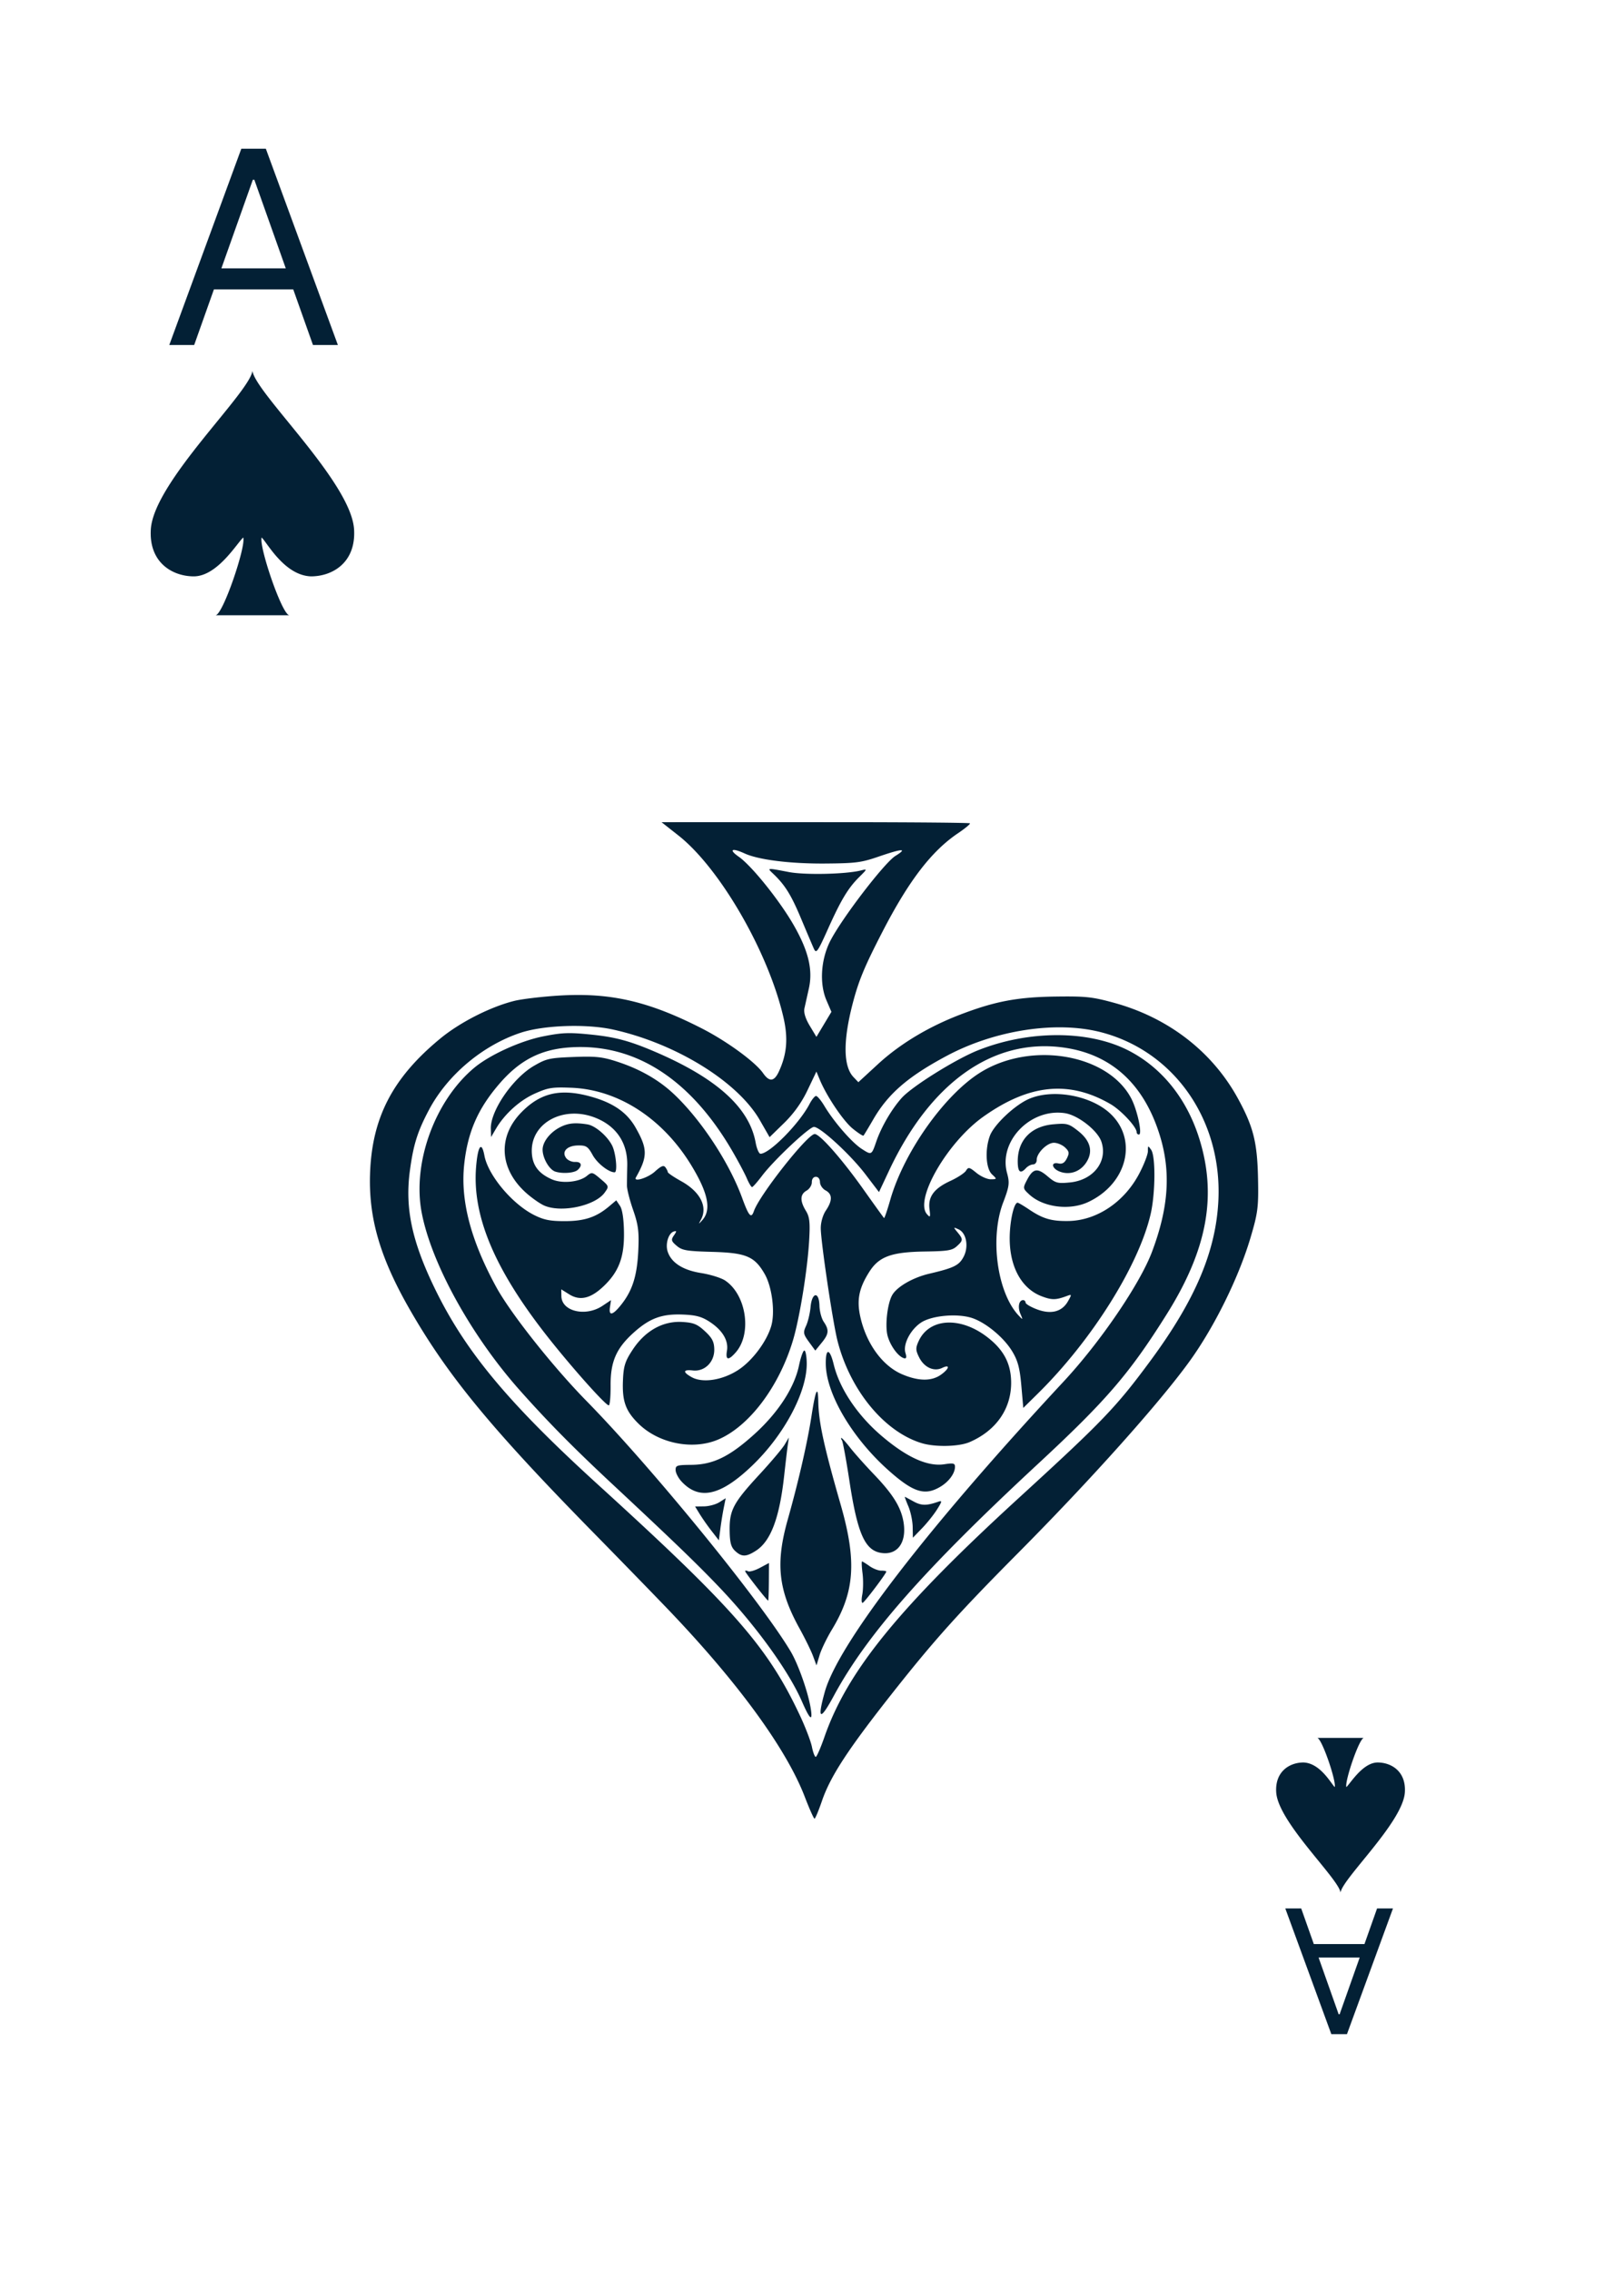 <svg width="181" height="253" fill="none" xmlns="http://www.w3.org/2000/svg">
  <g clip-path="url(#a)" filter="url(#b)">
    <path d="M168.994 229.893c0 3.549-2.901 6.454-6.456 6.454H18.91c-3.547 0-6.446-2.905-6.446-6.454V15.271c0-3.549 2.9-6.455 6.446-6.455h143.628c3.555 0 6.456 2.906 6.456 6.455v214.622Z" fill="#fff"/>
    <path d="M21.642 34.431h-2.776l8.03-21.866h2.733l8.03 21.867h-2.776l-6.535-18.407h-.17l-6.536 18.407Zm1.025-8.54h11.19v2.348h-11.19V25.89ZM39.46 54.944c-.343-5.257-10.981-15.153-11.324-17.629-.343 2.474-10.982 12.37-11.325 17.63-.24 3.716 2.403 5.257 4.806 5.257 2.601-.028 4.75-3.63 5.49-4.33.343.928-2.273 8.66-3.089 8.66h8.237c-.816 0-3.432-7.732-3.089-8.66.648.643 2.548 4.222 5.492 4.33 2.401-.001 5.042-1.54 4.803-5.258ZM153.479 208.581h1.772l-5.127 14h-1.745l-5.128-14h1.773l4.173 11.785h.109l4.173-11.785Zm-.655 5.469h-7.145v-1.504h7.145v1.504ZM142.238 195.65c.218 3.328 6.952 9.593 7.169 11.16.217-1.567 6.952-7.831 7.169-11.16.152-2.353-1.521-3.328-3.042-3.328-1.647.017-3.007 2.297-3.475 2.74-.217-.587 1.438-5.481 1.955-5.481H146.8c.516 0 2.172 4.894 1.955 5.481-.41-.407-1.613-2.672-3.476-2.74-1.521 0-3.192.975-3.041 3.328ZM94.568 87.585c7.365.004 13.454.06 13.53.124.076.065-.524.564-1.333 1.11-2.946 1.986-5.484 5.296-8.413 10.97-2.013 3.899-2.661 5.463-3.33 8.043-1.07 4.128-1.035 6.952.1 8.143l.545.571 2.192-2.017c2.438-2.242 5.611-4.152 9.15-5.507 3.877-1.485 6.386-1.96 10.644-2.015 3.358-.044 4.081.032 6.481.687 6.06 1.651 10.97 5.434 13.83 10.654 1.723 3.144 2.163 4.886 2.246 8.888.068 3.238-.013 3.868-.854 6.689-1.313 4.406-4.003 9.857-6.743 13.662-3.329 4.624-11.005 13.207-19.117 21.376-6.675 6.722-9.365 9.716-14.022 15.612-4.954 6.272-6.921 9.279-7.86 12.016-.375 1.094-.75 1.99-.833 1.99-.083 0-.568-1.087-1.079-2.416-2.028-5.285-7.278-12.521-14.889-20.523-1.355-1.424-5.3-5.482-8.768-9.016-11.356-11.576-16.15-17.403-20.385-24.781-3.28-5.712-4.574-10.115-4.419-15.038.198-6.29 2.499-10.734 7.832-15.125 2.197-1.809 5.567-3.523 8.246-4.192.828-.207 3.07-.474 4.981-.592 5.725-.354 9.992.628 15.939 3.667 2.788 1.426 5.94 3.729 6.811 4.977.704 1.009 1.244.944 1.772-.211.89-1.943 1.031-3.694.49-6.028-1.686-7.28-7.078-16.603-11.709-20.246l-1.87-1.472 3.721-.003c2.048-.002 9.749 0 17.114.003Zm-12.226 3.85c1.452 1.016 4.596 4.937 6.153 7.674 1.62 2.845 2.115 4.935 1.657 6.992l-.496 2.226c-.099.444.113 1.137.591 1.931l.746 1.239.836-1.394.835-1.393-.552-1.283c-.814-1.893-.619-4.643.476-6.714 1.384-2.617 6.02-8.644 7.214-9.377 1.398-.86.777-.831-1.887.085-1.92.66-2.533.74-5.922.767-3.894.032-7.446-.41-8.996-1.12-1.442-.66-1.82-.448-.655.367Zm5.584 1.703c1.799.344 6.333.244 8.012-.176.745-.187.743-.179-.164.72-1.25 1.239-2.039 2.55-3.518 5.844-1.138 2.533-1.284 2.735-1.552 2.139-.163-.362-.809-1.882-1.436-3.378-1.099-2.62-1.782-3.714-3.105-4.971-.693-.66-.733-.656 1.763-.178ZM57.991 111.05c-4.213 1.407-8.12 4.696-10.174 8.564-1.292 2.434-1.751 3.903-2.143 6.856-.548 4.14.25 7.855 2.82 13.126 3.399 6.968 8.175 12.697 18.157 21.779 15.175 13.808 18.934 18.105 22.505 25.717.611 1.303 1.213 2.874 1.336 3.492.124.617.315 1.118.425 1.113.11-.006.548-1.008.973-2.228 2.555-7.339 8.314-14.411 21.715-26.663 9.34-8.541 10.793-10.056 14.623-15.243 5.002-6.776 7.307-12.23 7.566-17.898.407-8.937-4.942-16.577-13.082-18.685-4.978-1.289-11.812-.243-17.196 2.631-4.326 2.31-6.528 4.215-8.194 7.089-.535.923-1.022 1.731-1.081 1.795-.06.064-.603-.287-1.206-.779-1.056-.861-2.908-3.613-3.675-5.463l-.369-.89-.992 2.078a12.747 12.747 0 0 1-2.61 3.653l-1.616 1.575-1.08-1.883c-2.465-4.297-9.345-8.547-16.351-10.101-2.995-.665-7.772-.496-10.35.365Zm8.012.205c2.55.265 4.152.693 6.813 1.821 6.996 2.967 10.685 6.264 11.401 10.19.126.69.37 1.253.544 1.251 1.027-.014 4.323-3.356 5.46-5.535.257-.494.585-.9.73-.902.143-.002.563.499.93 1.113 1.067 1.779 3.055 4.065 4.153 4.776 1.109.717 1.104.719 1.63-.812.563-1.639 1.716-3.615 2.84-4.865 1.147-1.276 6-4.304 8.49-5.297 5.597-2.233 12.188-2.256 16.618-.059 3.794 1.883 6.635 5.371 8.048 9.883 1.998 6.377.887 12.381-3.623 19.567-4.153 6.618-6.717 9.598-14.364 16.689-12.676 11.757-19.052 18.997-22.744 25.826-1.534 2.837-1.874 2.692-1.007-.43 1.482-5.333 11.427-18.252 26.615-34.574 4.094-4.399 8.504-10.867 9.856-14.454 1.858-4.928 2.126-8.897.877-12.955-1.777-5.769-5.448-9.099-10.818-9.814-7.791-1.036-14.759 3.906-19.372 13.739l-1.114 2.374-1.527-2.003c-1.657-2.172-5.025-5.267-5.723-5.258-.535.006-4.477 3.714-5.774 5.431-.526.695-1.03 1.268-1.121 1.273-.091.005-.356-.436-.588-.979-.232-.543-.964-1.919-1.628-3.058-4.7-8.07-10.933-12.028-18.14-11.521-3.206.226-5.523 1.419-7.763 3.998-2.427 2.794-3.575 5.408-3.966 9.028-.433 4.02.725 8.454 3.569 13.663 1.593 2.92 6.31 8.871 10.054 12.687 7.32 7.46 19.434 22.313 22.763 27.907.862 1.45 1.975 4.631 2.248 6.425.22 1.45-.117 1.154-1.004-.88-1.445-3.314-5.014-8.271-8.964-12.45-2.477-2.619-5.209-5.258-12.067-11.654-4.42-4.122-7.22-6.956-10.39-10.517-5.423-6.089-9.88-14.16-10.952-19.831-1.047-5.536 1.48-12.463 5.881-16.123 1.717-1.427 5.127-2.979 7.653-3.482 2.15-.429 2.908-.455 5.476-.188Zm2.674 2.969c2.567.818 4.707 2.029 6.41 3.628 3.028 2.842 6.178 7.625 7.619 11.564.753 2.062 1.018 2.362 1.317 1.493.614-1.787 5.976-8.581 6.779-8.589.569-.006 3.05 2.81 5.414 6.144 1.225 1.727 2.267 3.174 2.315 3.215.048.041.364-.888.702-2.064 1.546-5.376 6.159-11.83 10.183-14.244 5.679-3.409 14.093-1.907 16.659 2.973.683 1.3 1.267 4.028.863 4.033-.138.002-.253-.118-.256-.267-.01-.589-1.733-2.438-2.907-3.12-4.606-2.675-9.048-2.239-14.171 1.39-4.004 2.838-7.712 9.239-6.293 10.863.368.421.4.356.284-.571-.174-1.376.51-2.293 2.339-3.135.791-.363 1.568-.873 1.728-1.131.267-.432.363-.412 1.172.246.485.394 1.201.713 1.592.708.699-.01.701-.018.136-.549-.686-.644-.803-2.748-.238-4.288.455-1.241 2.771-3.427 4.361-4.117 2.666-1.156 6.907-.388 9.066 1.642 3.093 2.909 1.879 7.792-2.445 9.836-2.075.981-5.023.611-6.584-.827-.731-.674-.736-.708-.255-1.628.674-1.286 1.15-1.369 2.291-.399.895.76 1.101.817 2.486.682 2.621-.255 4.242-2.346 3.513-4.531-.417-1.251-2.606-2.965-4.068-3.185-3.835-.578-7.42 3.128-6.45 6.67.302 1.103.252 1.483-.434 3.284-1.506 3.95-.664 10.056 1.737 12.597.475.502.482.494.186-.199-.32-.75-.169-1.523.299-1.529a.277.277 0 0 1 .275.274c.002.153.571.491 1.264.752 1.577.594 2.793.28 3.461-.894.438-.768.433-.799-.095-.602-1.251.469-1.693.476-2.829.045-2.202-.835-3.528-3.181-3.568-6.309-.024-1.892.449-4.11.877-4.116.087-.002.676.345 1.307.769 1.52 1.023 2.478 1.301 4.363 1.27 3.146-.053 6.208-2.095 7.876-5.254.54-1.023.98-2.16.979-2.529-.002-.638.015-.644.364-.144.506.724.472 4.861-.058 7.151-1.334 5.756-6.582 14.101-12.581 20.006l-1.614 1.589-.218-2.492c-.171-1.954-.391-2.779-1.021-3.817-.979-1.614-3.114-3.338-4.661-3.763-1.691-.464-4.368-.186-5.503.572-1.183.79-2.021 2.419-1.732 3.367.152.497.105.671-.161.597-.641-.177-1.52-1.374-1.825-2.483-.31-1.13-.022-3.643.525-4.57.547-.927 2.307-1.936 4.119-2.361 2.761-.647 3.326-.926 3.831-1.895.589-1.131.304-2.653-.573-3.049-.59-.267-.595-.254-.11.333.642.778.635.908-.086 1.558-.513.463-1.004.544-3.544.582-3.726.056-5.112.557-6.184 2.236-1.174 1.837-1.44 3.165-1.016 5.056.67 2.983 2.468 5.448 4.652 6.382 1.819.777 3.28.794 4.329.049.95-.675 1.048-1.199.141-.759-.921.447-2.013-.052-2.573-1.177-.394-.792-.401-1.043-.051-1.808 1.156-2.529 4.541-2.769 7.529-.534 1.91 1.428 2.756 2.984 2.779 5.105.03 2.955-1.665 5.4-4.633 6.681-1.182.51-3.805.572-5.304.125-4.181-1.248-8.014-5.894-9.419-11.417-.52-2.046-1.836-10.881-1.862-12.504-.01-.661.226-1.492.57-2.004.749-1.111.736-1.829-.038-2.239-.336-.178-.615-.592-.62-.921-.007-.355-.195-.596-.465-.592-.269.003-.449.249-.443.604.006.329-.26.75-.589.937-.727.411-.75 1.142-.072 2.251.416.677.482 1.297.359 3.358-.197 3.3-1.072 8.657-1.814 11.11-1.571 5.193-4.923 9.6-8.394 11.035-2.827 1.169-6.607.39-8.834-1.821-1.417-1.406-1.802-2.484-1.708-4.786.065-1.618.236-2.152 1.107-3.463 1.39-2.093 3.369-3.188 5.522-3.056 1.249.077 1.662.247 2.513 1.036.803.744 1.022 1.171 1.036 2.018.024 1.418-1.081 2.5-2.398 2.348-1.092-.126-1.14.181-.115.75 1.22.677 3.415.34 5.173-.796 1.562-1.01 3.182-3.164 3.69-4.909.447-1.537.092-4.355-.73-5.786-1.13-1.969-2.069-2.364-5.873-2.469-2.855-.08-3.33-.162-3.939-.68-.606-.516-.644-.661-.306-1.151.32-.463.317-.539-.013-.438-.58.177-.952 1.353-.695 2.198.385 1.26 1.686 2.105 3.746 2.431 1.027.163 2.228.537 2.67.832 2.366 1.58 3.01 5.906 1.192 7.994-.83.952-1.167.891-.988-.177.191-1.138-.512-2.3-1.957-3.235-.867-.561-1.51-.733-2.963-.791-2.338-.092-3.702.411-5.494 2.028-1.93 1.741-2.574 3.228-2.555 5.899.008 1.2-.082 2.185-.202 2.187-.374.008-4.536-4.69-7.189-8.114-5.626-7.26-8.026-13.069-7.603-18.397.19-2.398.612-2.992.93-1.31.415 2.205 3.115 5.419 5.576 6.639 1.067.529 1.768.666 3.389.663 2.2-.004 3.501-.439 4.937-1.65l.793-.669.416.617c.265.394.426 1.479.444 3.001.035 2.776-.607 4.413-2.368 6.044-1.397 1.293-2.563 1.545-3.738.808l-.883-.553.013.761c.03 1.699 2.704 2.327 4.58 1.075l.952-.636-.12.802c-.157 1.041.364.873 1.37-.44 1.168-1.527 1.664-3.159 1.79-5.896.098-2.082-.002-2.859-.571-4.495-.38-1.087-.69-2.305-.692-2.705-.002-.401.013-1.414.032-2.252.057-2.525-1.219-4.421-3.597-5.345-3.499-1.359-7.098.562-7.044 3.758.026 1.5.71 2.451 2.247 3.122 1.137.496 3.041.31 3.885-.378.566-.462.618-.451 1.543.336.944.802.95.824.445 1.523-1.068 1.474-4.843 2.274-6.746 1.431-.453-.201-1.334-.815-1.958-1.365-3.02-2.662-3.253-6.268-.582-9.006 2.15-2.205 4.38-2.705 7.79-1.748 2.459.69 3.985 1.75 4.944 3.434 1.353 2.374 1.359 3.226.042 5.55-.323.57 1.319.07 2.108-.642.699-.631.976-.744 1.174-.479.142.19.262.431.267.534.004.104.68.561 1.502 1.017 2.102 1.166 2.964 2.831 2.205 4.259-.298.563-.293.565.153.063 1.014-1.144.638-3.005-1.228-6.074-3.192-5.25-8.167-8.464-13.407-8.661-2.123-.079-2.552-.011-4.026.644-1.695.754-3.377 2.269-4.345 3.915l-.55.934-.026-.927c-.056-1.992 2.445-5.635 4.812-7.009 1.384-.803 1.724-.879 4.392-.983 2.439-.095 3.186-.019 4.769.485Zm-3.207 7.021c.866.136 2.218 1.293 2.752 2.354.424.842.626 2.979.282 2.984-.654.009-1.94-1-2.447-1.918-.53-.962-.719-1.086-1.626-1.074-1.233.016-1.871.692-1.328 1.407.191.253.636.446.988.43.708-.033.847.392.294.891-.384.346-1.692.444-2.494.186-.664-.213-1.4-1.469-1.416-2.417-.016-.912.885-2.034 2.085-2.597.838-.393 1.573-.456 2.91-.246Zm54.684.727c1.417 1.112 1.716 2.353.864 3.587-.68.984-1.828 1.357-2.904.945-.902-.346-1.029-1.099-.153-.911.434.094.694-.062.946-.565.292-.585.259-.777-.21-1.218-.307-.288-.867-.52-1.245-.515-.774.01-1.921 1.161-1.909 1.915.005.271-.179.496-.408.499-.229.003-.583.186-.786.408-.615.668-.899.464-.919-.659-.041-2.415 1.458-4.007 3.976-4.223 1.517-.13 1.708-.079 2.748.737Zm-28.823 19.474c.016.619.23 1.421.473 1.782.623.922.581 1.355-.23 2.347l-.707.867-.706-.966c-.634-.87-.666-1.049-.32-1.796.211-.456.435-1.395.498-2.088.15-1.67.948-1.787.992-.146Zm1.588 6.533c.654 2.696 2.632 5.652 5.315 7.943 2.832 2.418 5.15 3.467 7.025 3.179.999-.153 1.179-.109 1.177.286-.004.736-.68 1.654-1.635 2.224-1.734 1.033-3.014.627-5.778-1.833-4.034-3.59-6.93-8.488-6.987-11.819-.031-1.819.44-1.809.883.02Zm-3.006-.158c.048 3.212-2.512 8.021-6.086 11.44-3.523 3.369-5.891 3.897-7.875 1.755-.354-.382-.648-.951-.653-1.264-.009-.518.148-.571 1.729-.583 2.43-.019 4.245-.894 7.003-3.374 2.665-2.396 4.497-5.2 5.016-7.677.193-.924.463-1.682.599-1.684.135-.002.256.622.267 1.387Zm1.286 4.258c.04 2.319.615 4.98 2.494 11.516 1.811 6.306 1.573 9.72-.97 13.919-.565.933-1.184 2.212-1.375 2.844l-.347 1.149-.391-1.055c-.215-.579-.89-1.956-1.5-3.059-2.373-4.294-2.692-7.248-1.31-12.139 1.204-4.268 2.184-8.543 2.65-11.557.444-2.889.717-3.477.749-1.618Zm3.565 5.191c.469.601 1.651 1.927 2.627 2.945 2.17 2.265 3.063 3.72 3.322 5.416.343 2.253-.741 3.662-2.568 3.336-1.764-.315-2.59-2.214-3.468-7.972-.361-2.371-.74-4.424-.84-4.563-.102-.138-.126-.252-.056-.253.071-.001.513.49.983 1.091Zm-6.957-.351c-.064.438-.248 1.989-.408 3.448-.517 4.705-1.492 7.301-3.14 8.361-1.105.711-1.597.716-2.333.024-.455-.428-.59-.942-.604-2.309-.023-2.236.418-3.058 3.34-6.222 1.268-1.373 2.52-2.857 2.784-3.297l.478-.801-.117.796Zm14.017 6.33c.865.475 1.453.481 2.743.029.458-.161.441-.049-.131.861-.362.575-1.116 1.519-1.676 2.097l-1.018 1.05-.021-1.202c-.011-.662-.227-1.692-.479-2.289-.252-.598-.431-1.078-.396-1.068.034.01.474.245.978.522Zm-21.154.674a40.18 40.18 0 0 0-.38 2.345l-.17 1.308-.803-1.031a24.86 24.86 0 0 1-1.325-1.884l-.523-.854 1-.013c.549-.007 1.316-.214 1.705-.46l.707-.448-.21 1.037Zm16.244 6.525c.398.281.98.508 1.294.504.314-.005.572.043.573.106.004.202-2.347 3.32-2.617 3.471-.145.081-.173-.317-.062-.897.11-.573.123-1.643.03-2.377-.093-.733-.118-1.33-.055-1.326.063.004.44.237.837.519Zm-11.222 1.748c-.007 1.152-.042 2.096-.077 2.097-.122.004-2.56-3.114-2.563-3.277-.002-.089.14-.088.313.002.173.091.77-.078 1.327-.376l1.012-.54-.012 2.094Z" fill="#032035"/>
  </g>
  <defs>
    <clipPath id="a">
      <path fill="#fff" d="M12.229 8.581h157v228h-157z"/>
    </clipPath>
    <filter id="b" x=".229" y=".581" width="181" height="252" filterUnits="userSpaceOnUse" color-interpolation-filters="sRGB">
      <feFlood flood-opacity="0" result="BackgroundImageFix"/>
      <feColorMatrix in="SourceAlpha" values="0 0 0 0 0 0 0 0 0 0 0 0 0 0 0 0 0 0 127 0" result="hardAlpha"/>
      <feOffset dy="4"/>
      <feGaussianBlur stdDeviation="6"/>
      <feComposite in2="hardAlpha" operator="out"/>
      <feColorMatrix values="0 0 0 0 0.102 0 0 0 0 0.078 0 0 0 0 0.161 0 0 0 0.2 0"/>
      <feBlend in2="BackgroundImageFix" result="effect1_dropShadow_487_49076"/>
      <feBlend in="SourceGraphic" in2="effect1_dropShadow_487_49076" result="shape"/>
    </filter>
  </defs>
</svg>
